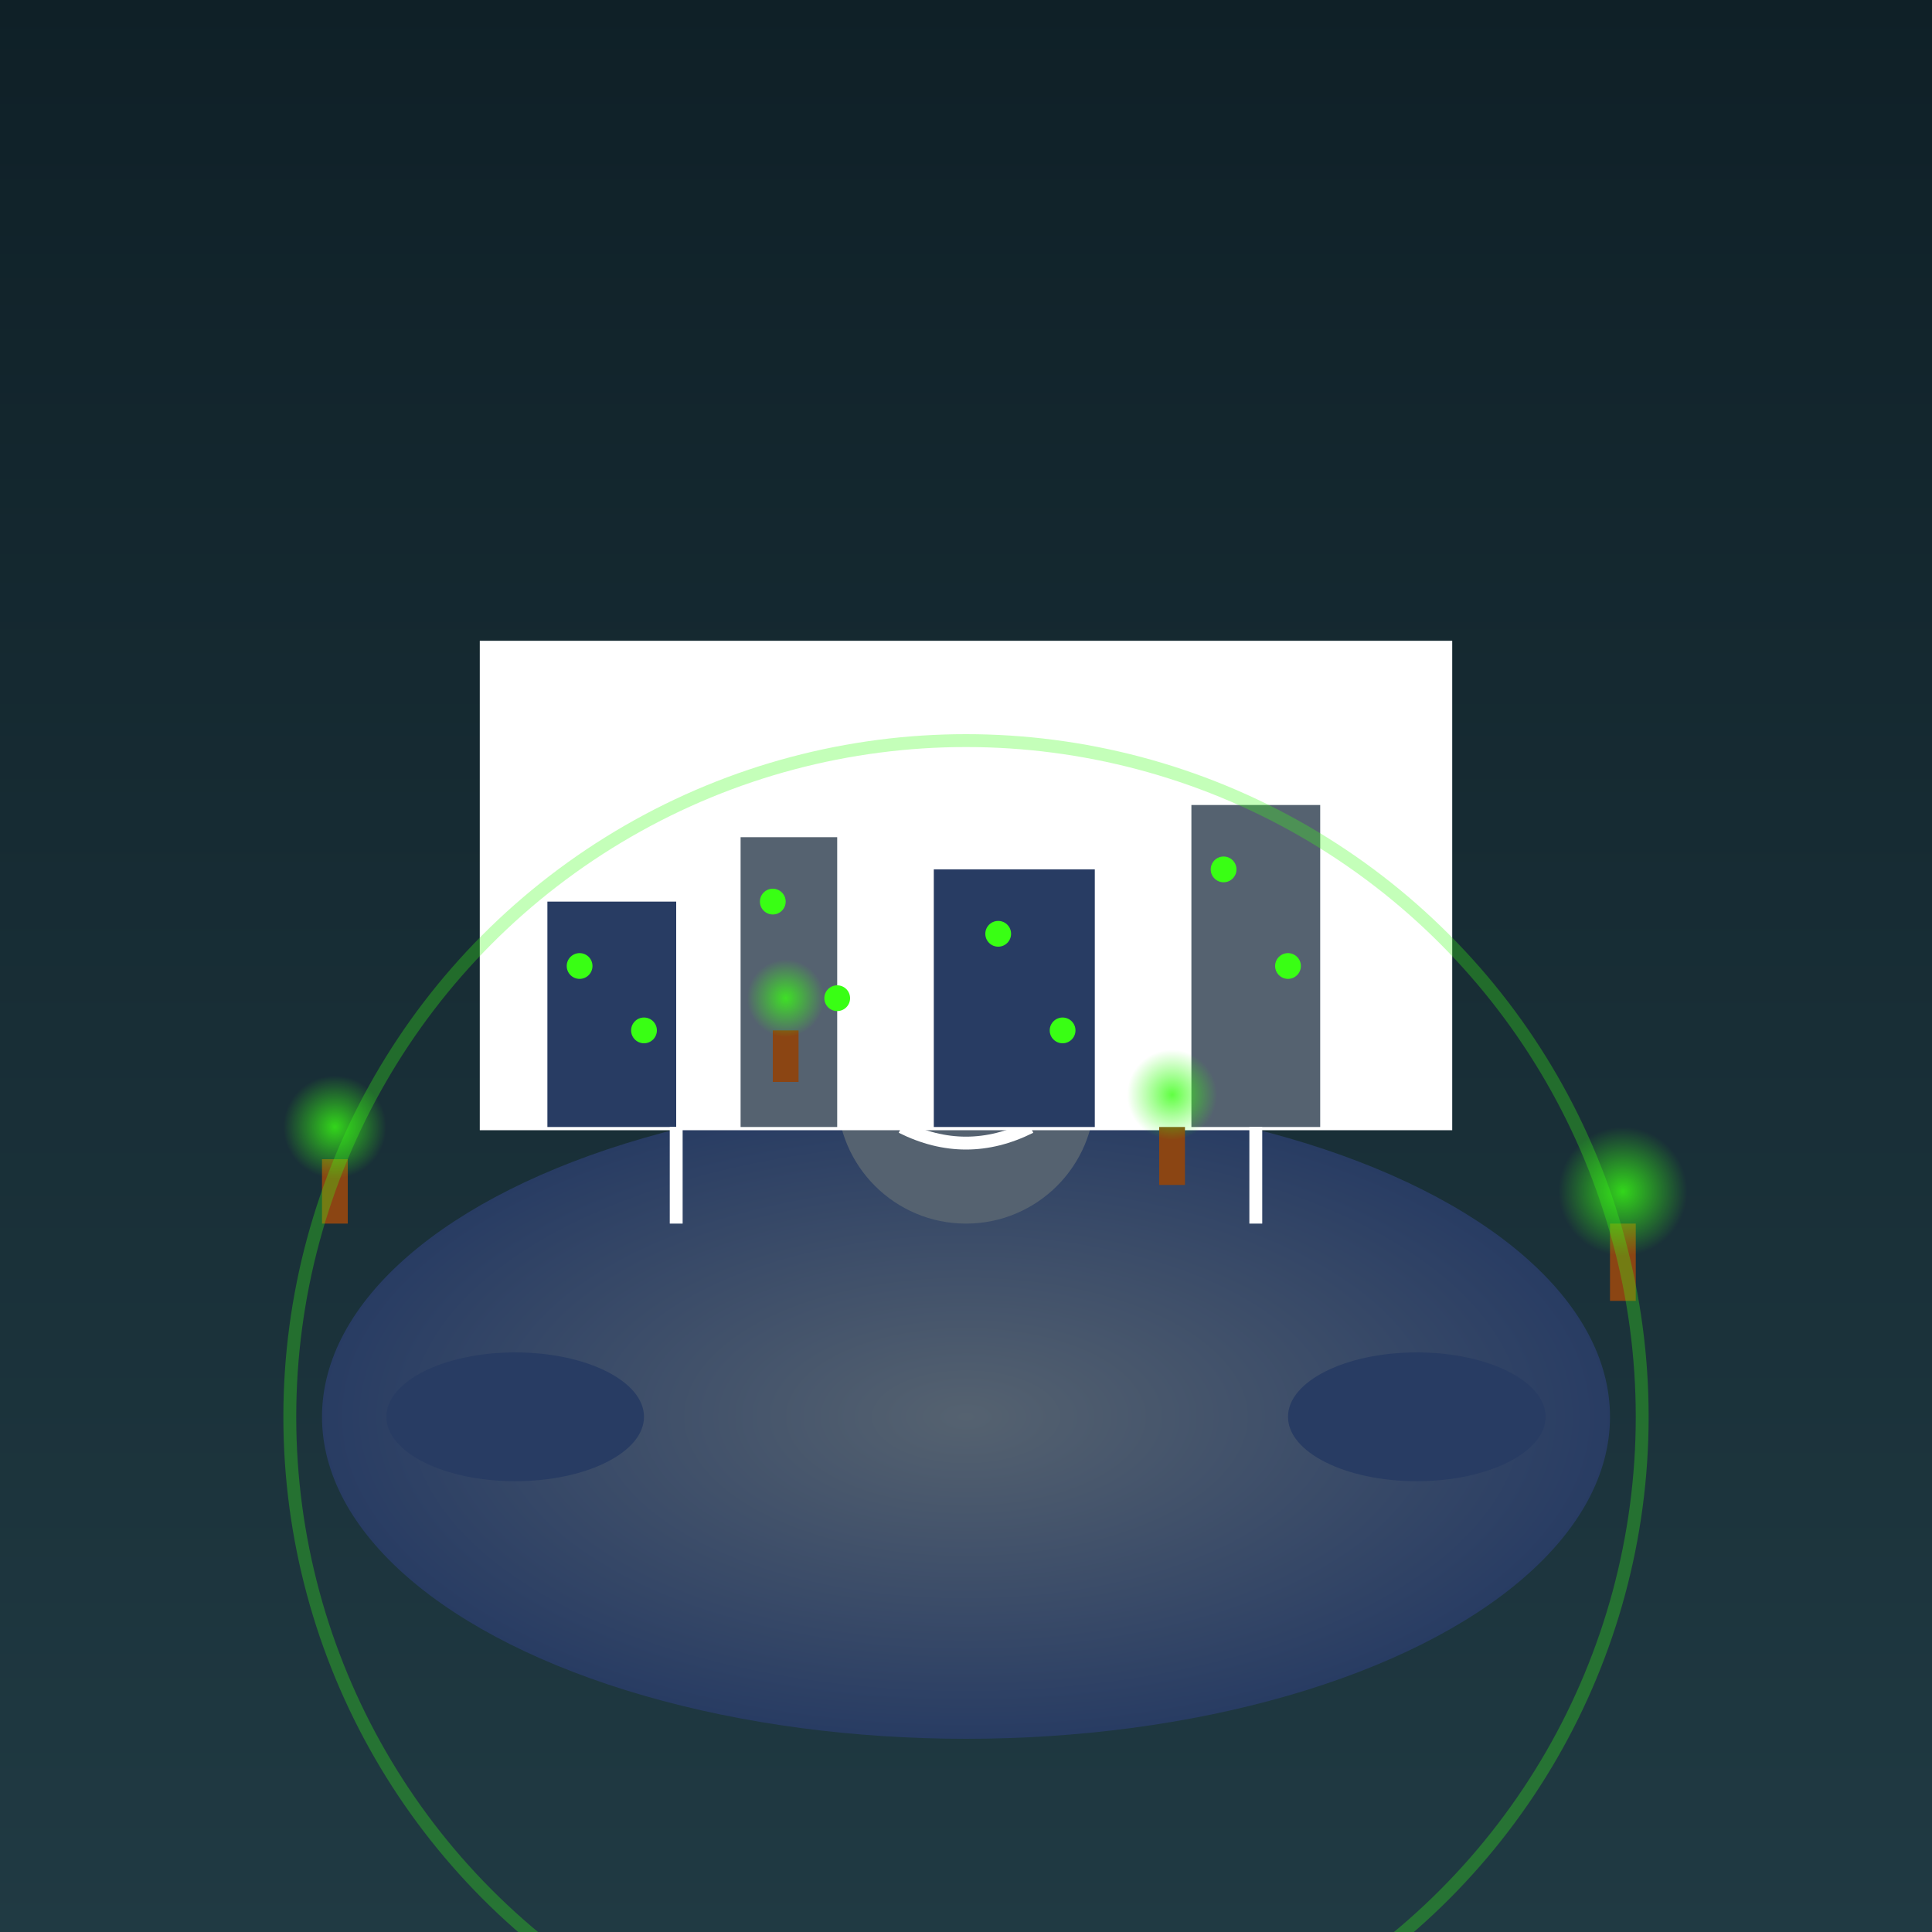 <svg viewBox="0 0 300 300" xmlns="http://www.w3.org/2000/svg">
  <!-- Background Gradient -->
  <defs>
    <linearGradient id="skyGradient" x1="0%" y1="0%" x2="0%" y2="100%">
      <stop offset="0%" style="stop-color:#0f2027;stop-opacity:1" />
      <stop offset="100%" style="stop-color:#203a43;stop-opacity:1" />
    </linearGradient>
    <radialGradient id="turtleShellGradient" cx="50%" cy="50%" r="50%">
      <stop offset="0%" style="stop-color:#556270; stop-opacity:1" />
      <stop offset="100%" style="stop-color:#283c63; stop-opacity:1" />
    </radialGradient>
    <radialGradient id="treeGlow" cx="50%" cy="50%" r="50%">
      <stop offset="0%" style="stop-color:#39ff14; stop-opacity:0.8" />
      <stop offset="100%" style="stop-color:#39ff14; stop-opacity:0" />
    </radialGradient>
    <pattern id="cityPattern" patternUnits="userSpaceOnUse" width="20" height="20">
      <rect width="20" height="20" fill="#ffffff20"/>
      <circle cx="5" cy="5" r="3" fill="#ffffff50"/>
      <circle cx="15" cy="15" r="3" fill="#ffffff50"/>
    </pattern>
  </defs>

  <!-- Sky Background -->
  <rect width="300" height="300" fill="url(#skyGradient)" />

  <!-- Giant Turtle -->
  <ellipse cx="150" cy="220" rx="100" ry="50" fill="url(#turtleShellGradient)" />
  <!-- Turtle Legs -->
  <ellipse cx="80" cy="220" rx="20" ry="10" fill="#283c63" />
  <ellipse cx="220" cy="220" rx="20" ry="10" fill="#283c63" />
  <!-- Turtle Head -->
  <circle cx="150" cy="170" r="20" fill="#556270" />
  <circle cx="143" cy="165" r="5" fill="#fff" />
  <circle cx="157" cy="165" r="5" fill="#fff" />
  <path d="M140,175 Q150,180 160,175" stroke="#fff" stroke-width="2" fill="none" />

  <!-- Floating City -->
  <g transform="translate(75,100)">
    <rect x="0" y="0" width="150" height="75" fill="url(#cityPattern)" stroke="#ffffff70" stroke-width="1"/>
    <!-- Buildings -->
    <rect x="10" y="40" width="20" height="35" fill="#283c63" />
    <rect x="40" y="30" width="15" height="45" fill="#556270" />
    <rect x="70" y="35" width="25" height="40" fill="#283c63" />
    <rect x="110" y="25" width="20" height="50" fill="#556270" />
    <!-- Windows -->
    <g fill="#39ff14">
      <circle cx="15" cy="50" r="2"/>
      <circle cx="25" cy="60" r="2"/>
      <circle cx="45" cy="40" r="2"/>
      <circle cx="55" cy="55" r="2"/>
      <circle cx="80" cy="45" r="2"/>
      <circle cx="90" cy="60" r="2"/>
      <circle cx="115" cy="35" r="2"/>
      <circle cx="125" cy="50" r="2"/>
    </g>
    <!-- Bridges -->
    <line x1="30" y1="75" x2="30" y2="90" stroke="#ffffff70" stroke-width="2"/>
    <line x1="120" y1="75" x2="120" y2="90" stroke="#ffffff70" stroke-width="2"/>
  </g>

  <!-- Bioluminescent Trees -->
  <g>
    <!-- Tree 1 -->
    <rect x="50" y="180" width="4" height="10" fill="#8B4513"/>
    <circle cx="52" cy="175" r="8" fill="url(#treeGlow)" />
    <!-- Tree 2 -->
    <rect x="250" y="190" width="4" height="12" fill="#8B4513"/>
    <circle cx="252" cy="185" r="10" fill="url(#treeGlow)" />
    <!-- Tree 3 -->
    <rect x="120" y="160" width="4" height="8" fill="#8B4513"/>
    <circle cx="122" cy="155" r="6" fill="url(#treeGlow)" />
    <!-- Tree 4 -->
    <rect x="180" y="175" width="4" height="9" fill="#8B4513"/>
    <circle cx="182" cy="170" r="7" fill="url(#treeGlow)" />
  </g>

  <!-- Glow Effects -->
  <circle cx="150" cy="220" r="105" fill="none" stroke="#39ff14" stroke-width="2" opacity="0.3" />
</svg>